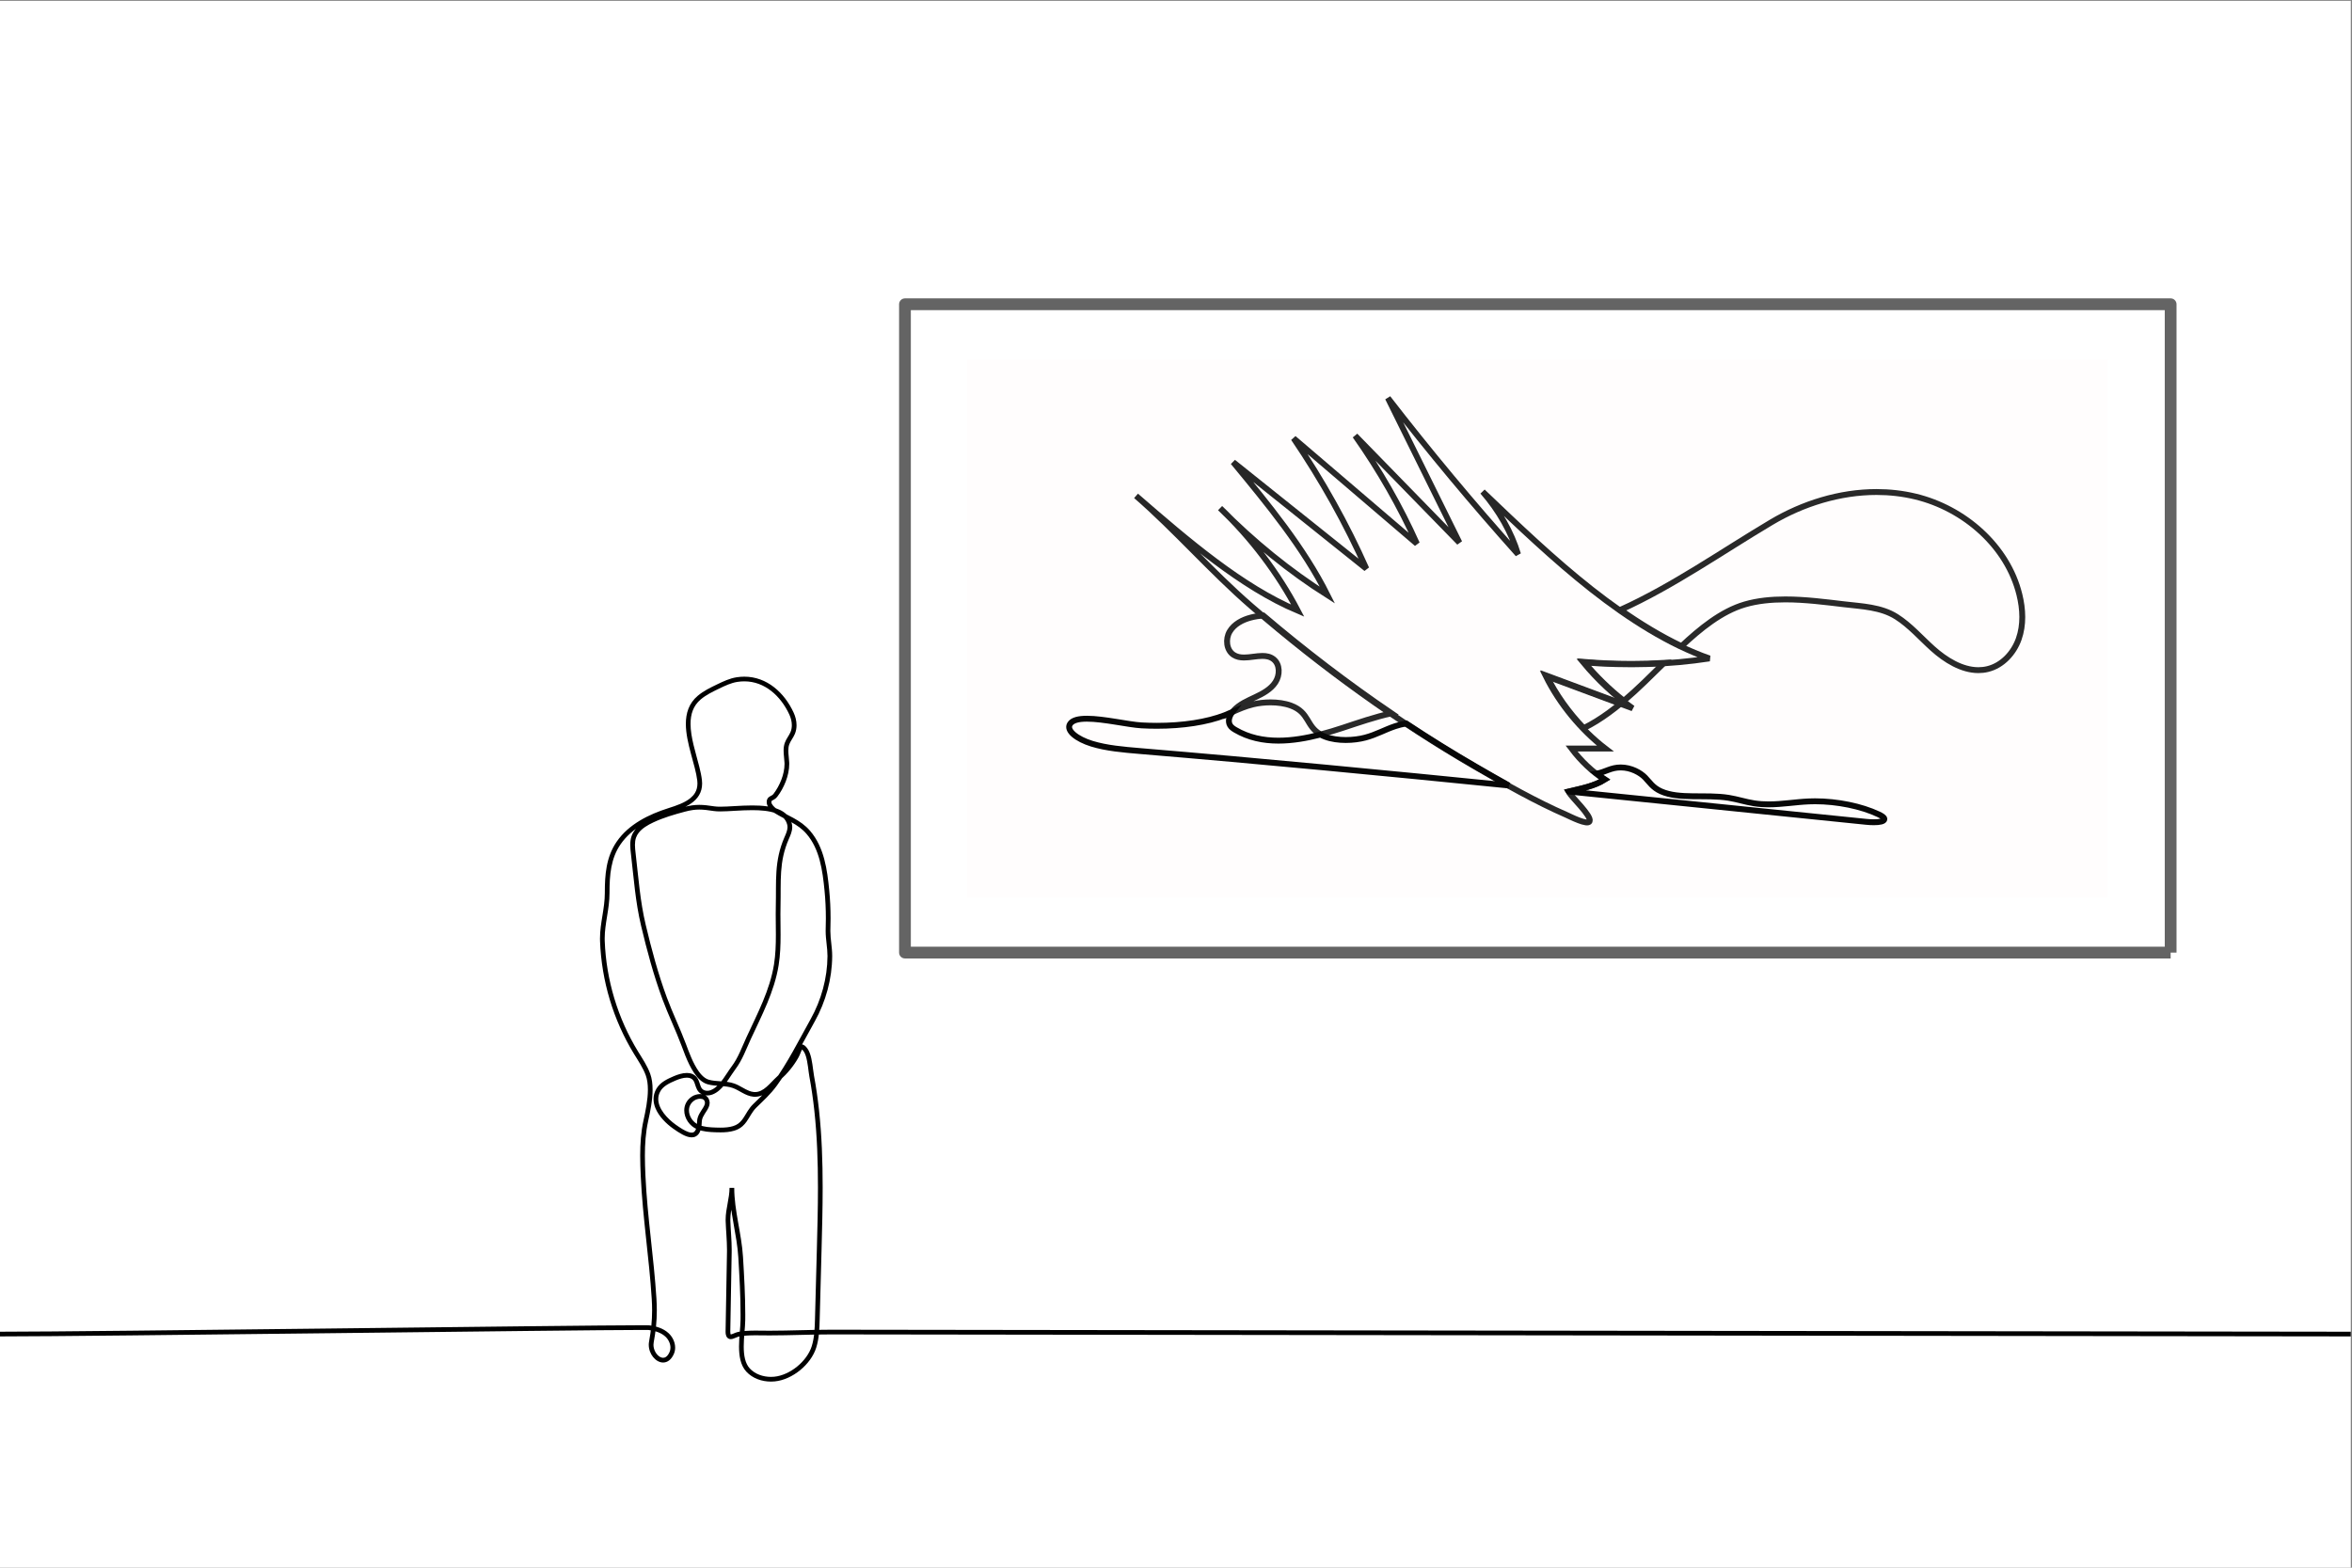 <?xml version="1.0" encoding="UTF-8" standalone="no"?>
<svg
   viewBox="0 0 4000 2666.667"
   height="2666.667"
   width="4000"
   xml:space="preserve"
   id="svg2"
   version="1.1"
   sodipodi:docname="184274681vec.svg"
   inkscape:version="1.2.2 (732a01da63, 2022-12-09)"
   xmlns:inkscape="http://www.inkscape.org/namespaces/inkscape"
   xmlns:sodipodi="http://sodipodi.sourceforge.net/DTD/sodipodi-0.dtd"
   xmlns="http://www.w3.org/2000/svg"
   xmlns:svg="http://www.w3.org/2000/svg"
   xmlns:rdf="http://www.w3.org/1999/02/22-rdf-syntax-ns#"
   xmlns:cc="http://creativecommons.org/ns#"
   xmlns:dc="http://purl.org/dc/elements/1.1/"><rect x="0" y="0" width="4000" height="2666.667" fill="#808080" stroke="none"/><sodipodi:namedview
     id="namedview448"
     pagecolor="#ffffff"
     bordercolor="#000000"
     borderopacity="0.25"
     inkscape:showpageshadow="2"
     inkscape:pageopacity="0.0"
     inkscape:pagecheckerboard="0"
     inkscape:deskcolor="#d1d1d1"
     showgrid="false"
     inkscape:zoom="0.3455"
     inkscape:cx="2199.7106"
     inkscape:cy="1335.7453"
     inkscape:window-width="2560"
     inkscape:window-height="1413"
     inkscape:window-x="1271"
     inkscape:window-y="-9"
     inkscape:window-maximized="1"
     inkscape:current-layer="svg2" /><defs
     id="defs6"><linearGradient
       id="linearGradient1129"
       inkscape:swatch="solid"><stop
         style="stop-color:#cccccc;stop-opacity:1;"
         offset="0"
         id="stop1127" /></linearGradient></defs><g
     transform="matrix(1.333,0,0,-1.333,0,2666.667)"
     id="g10"><g
       transform="scale(0.1)"
       id="g12"><g
         transform="scale(1.84)"
         id="g14"><path
           id="path16"
           style="fill:#ffffff;fill-opacity:1;fill-rule:nonzero;stroke:none"
           d="M 0,0 H 16300 V 10866.7 H 0 V 0" /></g><g
         transform="scale(1.84)"
         id="g18"><path
           id="path20"
           style="fill:#000000;fill-opacity:1;fill-rule:nonzero;stroke:none"
           d="m 0,1603.92 c 332.257,0 1330.25,11.25 2302.47,22.5 972.13,11.24 1918.56,22.43 2146.68,22.43 15.04,0 26.94,-0.05 35.45,-0.11 4.25,-0.05 7.66,-0.16 10.12,-0.21 1.24,-0.06 2.23,-0.06 2.94,-0.11 l 0.8,-0.05 h 0.17 l 0.18,2 -0.24,-2 h 0.06 l 0.18,2 -0.24,-2 c 21.79,-2.56 43.52,-7.23 63.39,-14.78 19.89,-7.5 37.88,-17.93 52.7,-31.9 10.34,-9.72 18.99,-21.89 24.97,-35.04 5.98,-13.15 9.27,-27.22 9.26,-40.7 -0.01,-10.76 -2.06,-21.19 -6.42,-30.86 -7.1,-15.7 -15.1,-25.7 -22.61,-31.51 -7.57,-5.82 -14.55,-7.93 -21.9,-7.99 -7.01,0 -14.62,2.17 -22.35,6.68 -11.58,6.69 -23.04,18.64 -31.26,33.47 -8.26,14.78 -13.31,32.28 -13.29,49.72 0,5.38 0.47,10.7 1.45,16.03 14.35,77.64 21.78,147.46 21.77,223.42 0,26.08 -0.88,52.81 -2.62,80.9 -17.86,285.68 -63.31,567.84 -76.19,851.62 -2.13,46.94 -3.84,93.67 -3.84,140.02 -0.01,80.95 5.23,160.82 22.41,238.9 13.63,62.15 30.93,143.06 30.97,219.34 -0.02,38.58 -4.41,76.12 -16.58,109.75 -20.76,57.11 -54.76,106.23 -84.66,155.18 -140.65,229.72 -220.44,496.34 -230.55,765.5 -0.22,5.87 -0.32,11.74 -0.32,17.61 -0.02,51.45 8.15,101.98 16.54,153.81 8.36,51.79 16.94,104.87 16.95,161.27 v 0.43 0.11 c 0,0.82 0,1.63 0,2.45 -0.01,60.52 2.14,119.96 12.9,176.41 10.77,56.46 30,109.92 64.25,159.47 38.49,55.64 90.21,99.76 149.13,135.35 58.89,35.53 124.9,62.37 191.26,83.4 50.94,16.19 105.59,34.34 149.07,64.49 21.71,15.16 40.69,33.47 54.23,56.35 13.57,22.82 21.37,50.04 21.34,81.36 0,7.91 -0.49,16.09 -1.48,24.54 -3.4,28.9 -10.13,59.71 -18.22,91.78 -12.14,48.08 -27.4,99.01 -39.53,149.71 -12.15,50.67 -21.12,101.07 -21.11,147.57 0,33.57 4.64,65.01 15.73,93.41 11.12,28.42 28.54,53.96 55.22,76.4 36.51,30.71 81.18,52.51 126.63,74.37 42.21,20.39 83.85,40.08 127.01,46.76 16.46,2.57 32.51,3.79 48.15,3.79 70.63,-0.03 133.17,-24.91 186.2,-66.17 52.95,-41.25 96.05,-99.05 126.05,-163.89 10.81,-23.37 17.33,-49.31 17.33,-74.15 0,-16.65 -2.88,-32.77 -9.13,-47.68 -4.73,-11.2 -11.68,-22.41 -19.07,-34.46 -7.34,-12.06 -15.11,-25 -20.54,-40.11 -6.36,-17.94 -8.26,-36.09 -8.26,-53.73 0.05,-29.84 5.27,-58.64 6.2,-85.09 0.1,-2.68 0.16,-5.37 0.16,-8.08 0,-35.11 -8.23,-72.9 -22,-108.91 -13.75,-35.98 -32.99,-70.21 -54.38,-98.24 -3.21,-4.19 -6.45,-6.85 -10.31,-9.29 -2.87,-1.85 -6.11,-3.53 -9.74,-5.43 -2.72,-1.42 -5.67,-3.05 -8.77,-5.11 -2.32,-1.58 -4.73,-3.48 -7.03,-5.82 -3.47,-3.53 -6.58,-8.15 -8.51,-13.47 -1.96,-5.27 -2.81,-11.03 -2.8,-17.23 0,-2.49 0.14,-5.1 0.4,-7.76 0.82,-7.94 3.61,-14.94 7.11,-21.41 5.31,-9.67 12.47,-18.42 19.97,-26.03 7.53,-7.55 15.3,-13.91 22.47,-18.47 41.58,-26.3 83.15,-45.15 121.62,-66.61 38.57,-21.41 73.89,-45.16 104.75,-81.12 45.26,-52.65 72.97,-115.62 91.12,-183.16 18.09,-67.48 26.52,-139.31 33.36,-208.75 6.36,-64.49 9.35,-129.26 9.35,-194.08 0,-24.23 -0.38,-48.57 -1.25,-72.86 -0.17,-4.73 -0.22,-9.45 -0.22,-14.12 0,-30.92 3.26,-59.99 6.41,-88.35 3.21,-28.42 6.25,-56.13 6.25,-84.71 0,-0.81 0,-1.68 0,-2.55 v 0.05 c -0.98,-150.72 -42.81,-303.12 -116.22,-434.72 -83.51,-149.74 -162.18,-307.52 -261.51,-443.58 -20.91,-28.63 -42.97,-53.24 -66.18,-76.93 -23.19,-23.69 -47.53,-46.45 -72.75,-71.29 -15.17,-14.99 -26.72,-31.08 -36.74,-46.72 -15,-23.58 -26.81,-46.13 -41.56,-64.12 -7.38,-9.01 -15.41,-16.95 -25.01,-23.74 -9.6,-6.79 -20.81,-12.44 -34.86,-16.74 -27.25,-8.31 -56.64,-10.53 -86.95,-10.53 -10.6,0 -21.31,0.27 -32.06,0.59 -20.7,0.66 -41.24,1.63 -60.99,4.24 -19.76,2.66 -38.7,6.95 -56.38,14.13 -20.42,8.25 -37.91,23.2 -50.18,41.29 -12.28,18.09 -19.19,39.28 -19.16,59.39 0.01,12.93 2.76,25.37 8.62,36.89 5.89,11.46 14.89,22.11 28.16,31.35 5.13,3.58 11.84,6.79 19.05,9.02 7.2,2.28 14.89,3.53 21.94,3.53 9.58,0 17.62,-2.33 22.81,-6.14 2.64,-1.95 4.74,-4.24 6.48,-7.34 1.73,-3.14 3.12,-7.17 3.74,-12.65 0.1,-0.93 0.15,-1.85 0.15,-2.83 0,-2.99 -0.52,-6.3 -1.61,-10 -1.9,-6.41 -5.69,-13.96 -10.65,-22.17 -7.41,-12.38 -17.34,-26.13 -25.87,-41.61 -4.25,-7.72 -8.16,-15.98 -11.1,-24.78 -2.93,-8.86 -4.89,-18.31 -5.11,-28.31 -0.37,-16.84 -1.94,-30.64 -4.37,-41.51 -1.81,-8.15 -4.1,-14.67 -6.59,-19.67 -3.78,-7.6 -7.76,-11.73 -11.82,-14.29 -4.09,-2.49 -8.73,-3.8 -15.09,-3.8 -5.99,-0.05 -13.37,1.31 -21.67,4.02 -12.46,4.08 -26.87,11.25 -41.96,20.21 -15.1,9.02 -30.93,19.78 -46.66,30.97 -28.35,20.16 -59.3,47.87 -82.61,79 -11.66,15.54 -21.42,31.95 -28.18,48.52 -6.76,16.63 -10.53,33.36 -10.52,49.99 0.03,18.37 4.47,36.68 15.28,55.42 10.03,17.33 25.21,31.08 43.7,42.87 18.45,11.79 40,21.41 61.48,30.59 12.34,5.32 25.77,10.32 39.11,13.91 13.34,3.64 26.59,5.81 38.42,5.81 9.54,0 18.08,-1.41 25.29,-4.29 7.23,-2.88 13.24,-7.12 18.53,-13.69 3.37,-4.19 6.14,-9.29 8.62,-15.27 3.75,-9.02 6.67,-19.89 10.72,-31.35 4.08,-11.41 9.4,-23.69 19.18,-34.5 7.84,-8.64 17.5,-14.83 27.74,-18.75 10.26,-3.96 21.12,-5.7 31.9,-5.7 11.56,0 23.05,2.01 33.81,5.92 19.67,7.17 36.97,18.69 52.44,32.49 23.19,20.7 42.53,46.46 60.12,72.1 17.54,25.59 33.33,51.13 48.38,71.12 24.46,32.49 43,67.22 59.47,102.48 16.47,35.26 30.9,71.01 46.98,105.84 37.88,82.04 78.81,164.36 114.05,249.17 35.21,84.87 64.75,172.29 79.5,264.71 11.17,70.04 13.4,140.34 13.4,210.33 0,48.19 -1.06,96.27 -1.06,144.04 0,18.85 0.16,37.7 0.63,56.45 2.07,85.57 -0.98,162.13 4.23,236.78 5.22,74.65 18.47,147.35 53.08,226.68 5.38,12.22 11.2,25.37 15.87,39.28 4.62,13.91 8.04,28.74 8.04,44.29 0,7.33 -0.76,14.88 -2.61,22.38 -6.41,26.84 -19.72,49.06 -37.76,66.29 -13.53,12.93 -29.54,23.14 -47.18,31.18 -26.49,12.07 -56.68,19.45 -88.79,23.91 -32.1,4.46 -66.17,5.98 -100.39,5.98 -40.97,0 -82.18,-2.17 -120.31,-4.35 -38.11,-2.23 -73.2,-4.35 -101.49,-4.35 -16.06,0 -29.93,0.71 -40.56,2.34 -40.89,6.2 -73.29,10.43 -105.8,10.43 -33.2,0 -66.12,-4.56 -106.9,-15.43 -76.55,-20.43 -151.47,-42.05 -224.83,-76.44 -27.35,-12.83 -55.65,-28.15 -80.27,-48.04 -12.29,-9.94 -23.67,-21.02 -33.4,-33.63 -9.74,-12.6 -17.82,-26.68 -23.41,-42.38 -7.24,-20.32 -9.52,-41.13 -9.52,-61.45 0,-20.59 2.32,-40.75 4.57,-59.98 19.92,-169.74 30.95,-333.99 70.92,-502.26 40.73,-171.31 86.46,-342.08 147.82,-508.02 40.77,-110.18 92.2,-215.1 132.51,-322.9 7.17,-19.18 16.01,-43.52 26.6,-69.65 15.9,-39.24 35.66,-82.43 60.35,-119.05 12.37,-18.25 25.99,-34.94 41.3,-48.57 15.3,-13.59 32.42,-24.24 51.59,-29.73 31.13,-8.8 62.42,-10.26 92.22,-12.33 29.84,-2.06 58.11,-4.62 83.57,-13.8 21.66,-7.71 43.17,-20.97 66.21,-33.52 11.53,-6.31 23.49,-12.34 36.23,-17.17 12.73,-4.84 26.3,-8.42 40.8,-9.62 3.5,-0.27 6.95,-0.43 10.35,-0.43 20.3,0 38.92,5.05 55.6,13.04 25.07,12.06 46.04,30.37 65.31,49.33 19.24,18.96 36.86,38.69 54.05,54.06 48.94,43.85 91.8,95.09 124.51,152.62 5.11,9.03 9.19,18.04 12.66,26.36 2.61,6.3 4.95,12.17 7.01,17.33 3.15,7.72 6.03,13.96 7.99,16.84 0.49,0.71 0.87,1.2 1.09,1.47 l 0.21,0.16 v 0.06 l -2.66,3.2 1.52,-3.86 c 0.71,0.28 1.14,0.6 1.14,0.66 l -2.66,3.2 1.52,-3.86 -2.55,6.36 v -6.84 c 0.87,0 1.85,0.21 2.55,0.48 l -2.55,6.36 v -6.84 5.59 l -1.25,-5.48 c 0.27,-0.06 0.7,-0.11 1.25,-0.11 v 5.59 l -1.25,-5.48 0.49,2.22 -0.87,-2.12 0.38,-0.1 0.49,2.22 -0.87,-2.12 c 0,0.06 1.68,-0.81 4.07,-3.2 2.5,-2.34 5.76,-6.09 9.57,-11.2 5.97,-7.93 11.46,-19.93 15.92,-34.17 6.68,-21.35 11.13,-47.54 14.67,-72.81 3.53,-25.37 6.14,-49.77 9.67,-68.84 14.56,-78.08 25.75,-156.8 34.34,-235.86 19.23,-176.8 25.15,-354.69 25.15,-532.9 0,-142.25 -3.75,-284.71 -7.55,-427.06 -4.35,-161.43 -8.64,-322.9 -12.99,-484.38 -1.68,-65.58 -3.8,-130.62 -22.65,-190.22 -16.14,-51.35 -53.68,-102.04 -101.17,-140.72 -47.44,-38.74 -104.62,-65.32 -158.44,-70.53 -7.67,-0.76 -15.43,-1.14 -23.19,-1.14 -27.69,0 -55.52,4.83 -80.82,14.67 -25.31,9.78 -48.06,24.45 -66.08,44.01 -15.99,17.38 -26.47,39.72 -32.95,65.85 -6.49,26.14 -8.82,55.8 -8.82,86.55 0,31.52 2.43,64.12 4.97,95.36 2.52,31.24 5.17,61.07 5.47,87.42 0.13,12.23 0.2,24.5 0.2,36.73 0,133.93 -7.66,267.48 -15.66,400.6 -4.9,81.39 -20.28,162.02 -34.26,241.89 -14,79.93 -26.59,159.14 -26.58,237.6 h -32.6 c 0.02,-34.94 -6.47,-70.8 -13.24,-107.52 -6.73,-36.68 -13.76,-74.22 -13.78,-112.8 0,-3.26 0.05,-6.52 0.16,-9.84 2.22,-67.53 9.29,-133.16 9.27,-199.83 0,-5.33 -0.05,-10.6 -0.14,-15.92 -3.22,-182.4 -6.44,-364.8 -9.66,-547.19 -0.02,-1.09 -0.03,-2.12 -0.03,-3.1 0,-7.77 0.52,-14.51 1.69,-20.54 0.89,-4.56 2.14,-8.8 3.97,-12.71 2.69,-5.87 7.02,-11.3 12.67,-14.73 2.79,-1.68 5.8,-2.88 8.74,-3.64 2.94,-0.7 5.82,-0.98 8.55,-0.98 6.24,0 11.74,1.31 16.98,2.94 7.84,2.45 15.22,5.81 22.23,8.69 6.96,2.94 13.54,5.44 18.65,6.47 16,3.42 34.96,5.54 54.89,6.79 19.94,1.25 40.86,1.63 60.97,1.63 15.92,0 31.33,-0.22 45.42,-0.44 17.6,-0.21 35.18,-0.32 52.75,-0.32 141.67,0 282.72,6.95 423.39,6.95 3.75,0 7.49,0 11.25,0 233.36,-0.65 10471.26,-13.96 10526.86,-13.96 v 32.6 c -55.5,0 -10293.56,13.31 -10526.76,13.96 -3.8,0 -7.6,0 -11.35,0 -141.76,0 -282.81,-6.95 -423.39,-6.95 -17.44,0 -34.87,0.11 -52.3,0.32 -14.06,0.22 -29.64,0.44 -45.87,0.44 -20.51,0 -42.05,-0.38 -63,-1.69 -20.96,-1.3 -41.31,-3.52 -59.64,-7.44 -11.81,-2.55 -22.35,-7.44 -31.58,-11.24 -4.58,-1.96 -8.77,-3.59 -12.22,-4.68 -3.44,-1.09 -6.11,-1.52 -7.28,-1.47 l -0.71,0.06 -0.26,-1.19 0.52,1.08 -0.26,0.11 -0.26,-1.19 0.52,1.08 -1.01,-2.12 1.45,1.85 -0.44,0.27 -1.01,-2.12 1.45,1.85 -0.72,-0.93 0.89,0.77 -0.17,0.16 -0.72,-0.93 0.89,0.77 c -0.01,0 -0.22,0.27 -0.56,0.98 -0.51,1.03 -1.22,3.15 -1.74,6.4 -0.54,3.26 -0.89,7.61 -0.88,13.1 0,0.82 0,1.63 0.02,2.5 3.22,182.4 6.45,364.79 9.67,547.19 0.09,5.54 0.14,11.03 0.14,16.52 -0.02,69 -7.15,134.96 -9.29,200.92 -0.09,2.88 -0.14,5.81 -0.14,8.75 -0.02,34.55 6.46,70.2 13.24,106.93 6.74,36.67 13.75,74.44 13.78,113.39 h -32.6 c 0.01,-81.93 13.04,-163 27.07,-243.2 14.06,-80.25 29.12,-159.62 33.83,-238.25 8,-133.06 15.6,-265.96 15.6,-398.64 0,-12.12 -0.07,-24.23 -0.2,-36.35 -0.26,-24.5 -2.82,-53.79 -5.37,-85.19 -2.54,-31.35 -5.06,-64.82 -5.06,-97.97 0,-32.38 2.38,-64.49 9.76,-94.37 7.39,-29.83 19.93,-57.65 40.61,-80.09 21.81,-23.69 48.94,-41.02 78.31,-52.38 29.4,-11.35 61.1,-16.84 92.58,-16.84 8.83,0 17.64,0.43 26.39,1.3 62.05,6.14 124.21,35.64 175.83,77.75 51.62,42.11 92.91,97.04 111.66,156.1 20.64,65.48 22.38,133.61 24.17,199.19 4.29,161.48 8.64,322.96 12.99,484.38 3.8,142.35 7.55,285.09 7.55,427.93 0,178.92 -5.92,358 -25.32,536.43 -8.69,79.77 -19.99,159.31 -34.72,238.31 -2.12,11.3 -4.02,25.97 -6.08,42.11 -3.16,24.29 -6.69,51.94 -12.5,77.96 -2.93,12.99 -6.41,25.65 -10.87,37.33 -4.4,11.74 -9.72,22.55 -16.73,31.95 -5.98,7.99 -11.36,14.07 -17.11,18.8 -2.88,2.34 -5.93,4.35 -9.4,5.87 -3.48,1.57 -7.45,2.61 -11.63,2.61 -5.22,0.05 -10.38,-1.74 -14.18,-4.24 -3.37,-2.17 -5.93,-4.78 -8.04,-7.39 -3.64,-4.56 -6.2,-9.4 -8.59,-14.56 -3.64,-7.72 -6.79,-16.25 -10.43,-25.05 -3.59,-8.86 -7.61,-17.87 -12.39,-26.3 -30.75,-54.17 -71.28,-102.74 -117.91,-144.52 -25.42,-22.82 -48.71,-50.75 -73.55,-72.16 -12.38,-10.76 -25.03,-19.83 -38.13,-26.08 -13.12,-6.25 -26.58,-9.83 -41.52,-9.83 -2.52,0 -5.08,0.1 -7.69,0.32 -10.78,0.87 -21.27,3.59 -31.89,7.61 -15.93,6.03 -32.01,15.05 -48.88,24.56 -16.87,9.45 -34.54,19.34 -54.12,26.35 -30.81,11.03 -62.2,13.48 -92.35,15.59 -30.17,2.07 -59.17,3.7 -85.55,11.2 -8.83,2.55 -17.51,6.79 -26.09,12.71 -15,10.27 -29.55,25.7 -42.99,44.34 -20.2,27.92 -37.89,62.8 -52.71,96.98 -14.85,34.18 -26.89,67.59 -36.42,93.02 -41.1,109.75 -92.5,214.67 -132.47,322.8 -60.66,164.08 -106.09,333.55 -146.67,504.26 -39.21,164.85 -50.27,327.74 -70.27,498.46 -2.25,19.17 -4.35,38.14 -4.34,56.23 0,17.93 2.04,34.83 7.63,50.48 4.33,12.17 10.6,23.2 18.5,33.41 11.82,15.32 27.36,28.8 44.96,40.7 17.58,11.9 37.16,22.22 56.75,31.4 70.35,32.98 143.24,54.12 219.39,74.44 38.87,10.32 68.28,14.29 98.5,14.34 29.57,0 60.33,-3.91 100.92,-10.1 13.24,-1.96 28.43,-2.67 45.44,-2.67 29.88,0 65.31,2.23 103.36,4.4 38.03,2.18 78.64,4.3 118.44,4.3 59.07,0.05 116.43,-4.89 159.98,-20.6 21.79,-7.82 40.01,-18.2 53.83,-31.45 13.8,-13.26 23.53,-29.34 28.64,-50.32 1.13,-4.83 1.68,-9.72 1.68,-14.77 0,-10.66 -2.45,-22.07 -6.41,-34.02 -3.92,-11.9 -9.35,-24.18 -14.78,-36.51 -36.38,-83.24 -50.39,-160.45 -55.72,-237.49 -5.34,-77.04 -2.23,-153.98 -4.3,-238.2 -0.47,-19.12 -0.64,-38.2 -0.64,-57.26 0,-48.25 1.07,-96.34 1.06,-144.04 0.01,-69.33 -2.24,-137.85 -12.99,-205.22 -14.18,-88.83 -42.76,-173.81 -77.42,-257.32 -34.66,-83.46 -75.39,-165.39 -113.54,-248.04 -16.51,-35.75 -30.93,-71.5 -46.92,-105.67 -15.97,-34.18 -33.48,-66.83 -55.98,-96.72 -10.93,-14.5 -21.58,-30.75 -32.54,-47.32 -16.41,-24.88 -33.54,-50.48 -52.31,-71.61 -9.38,-10.6 -19.16,-20.05 -29.33,-27.82 -10.19,-7.77 -20.75,-13.85 -31.84,-17.88 -7.12,-2.6 -15,-4.02 -22.68,-3.96 -7.17,-0.06 -14.13,1.19 -20.19,3.53 -6.08,2.33 -11.23,5.76 -15.34,10.27 -3.51,3.86 -6.38,8.58 -8.94,14.29 -3.87,8.53 -6.83,19.12 -10.65,30.48 -3.86,11.3 -8.66,23.58 -17.6,34.83 -8.8,11.03 -19.96,18.85 -31.92,23.58 -11.98,4.73 -24.66,6.57 -37.34,6.57 -15.76,0 -31.62,-2.82 -46.93,-6.95 -15.31,-4.13 -30.07,-9.68 -43.46,-15.38 -21.73,-9.35 -44.85,-19.56 -66.14,-33.09 -21.25,-13.58 -40.9,-30.7 -54.4,-54.06 -13.6,-23.47 -19.69,-47.92 -19.66,-71.72 0,-21.57 4.88,-42.49 12.93,-62.27 12.1,-29.66 31.26,-56.83 52.99,-80.79 21.74,-23.96 46.11,-44.66 69.1,-61.02 21.45,-15.21 43.54,-30.15 65.17,-41.56 10.82,-5.71 21.54,-10.54 32.18,-14.02 10.64,-3.48 21.22,-5.65 31.83,-5.65 9.89,-0.05 19.92,2.01 29.01,6.85 6.81,3.58 12.97,8.74 18.1,15.1 7.72,9.56 13.22,21.68 17.01,36.35 3.78,14.67 5.87,32.06 6.34,52.81 0.21,9.46 2.93,18.97 7.47,28.85 6.77,14.84 17.64,30.05 27.51,45.81 4.92,7.93 9.6,16.08 13.21,24.77 3.59,8.69 6.15,18.1 6.16,28.2 0,2.12 -0.12,4.24 -0.35,6.41 -1.02,9.24 -3.6,17.66 -7.65,24.94 -6.05,10.92 -15.41,18.91 -25.63,23.58 -10.24,4.73 -21.26,6.58 -32.15,6.63 -10.78,-0.05 -21.51,-1.85 -31.63,-5 -10.12,-3.15 -19.62,-7.61 -27.92,-13.37 -17.38,-12 -30.28,-26.94 -38.63,-43.3 -8.38,-16.41 -12.2,-34.12 -12.19,-51.72 0.03,-27.44 9.16,-54.55 24.77,-77.64 15.64,-23.1 37.9,-42.28 64.91,-53.25 21,-8.53 42.7,-13.31 64.33,-16.19 21.64,-2.88 43.25,-3.86 64.26,-4.57 10.9,-0.32 21.95,-0.59 33.1,-0.59 31.83,0 64.5,2.22 96.44,11.95 22.92,6.95 41.2,17.66 55.91,30.53 11.05,9.62 20.11,20.38 28.09,31.46 11.96,16.68 21.59,34.07 31.94,50.69 10.34,16.63 21.32,32.5 35.62,46.57 24.83,24.5 49.3,47.38 73.17,71.77 23.86,24.35 47.09,50.21 69.21,80.47 101.52,139.15 180.58,298.13 263.65,446.89 76.01,136.38 119.32,293.84 120.35,450.43 v 0.05 c 0,0.87 0,1.74 0,2.66 0,30.92 -3.26,59.93 -6.41,88.3 -3.21,28.41 -6.25,56.17 -6.25,84.76 0,4.29 0.05,8.63 0.22,13.04 0.81,24.66 1.25,49.33 1.25,73.94 0,65.85 -3.05,131.65 -9.51,197.29 -6.9,69.82 -15.38,143.38 -34.34,213.96 -18.96,70.64 -48.47,138.5 -97.85,195.98 -34.29,40.04 -73.63,66.18 -113.62,88.4 -40.04,22.22 -80.9,40.81 -120.04,65.64 -5.97,3.74 -15.29,11.62 -22.43,20.04 -3.6,4.24 -6.71,8.59 -8.82,12.5 -2.14,3.86 -3.15,7.23 -3.3,9.02 -0.17,1.74 -0.24,3.26 -0.24,4.56 -0.01,2.56 0.27,4.24 0.55,5.27 0.26,0.87 0.49,1.31 0.73,1.69 0.41,0.65 1.01,1.36 2.89,2.66 2.74,1.91 8.19,4.35 14.92,8.31 6.7,3.92 14.62,9.68 21.4,18.64 23.38,30.7 43.98,67.37 58.92,106.39 14.89,39.01 24.13,80.37 24.13,120.54 0,3.1 -0.06,6.19 -0.16,9.27 -1.15,29.59 -6.25,58.05 -6.2,83.9 0,15.29 1.68,29.52 6.41,42.82 3.92,11.16 10.38,22.22 17.61,34.02 7.17,11.82 15.15,24.33 21.3,38.82 8.15,19.4 11.68,39.93 11.68,60.32 0,30.49 -7.83,60.72 -20.38,87.84 -31.89,68.88 -77.75,130.83 -135.57,175.91 -57.74,45.07 -127.77,73.1 -206.23,73.06 -17.35,0 -35.09,-1.36 -53.18,-4.18 -49.49,-7.78 -93.87,-29.29 -136.13,-49.61 -45.42,-21.93 -92.71,-44.6 -133.44,-78.76 -30.79,-25.8 -51.74,-56.37 -64.63,-89.52 -12.94,-33.15 -17.95,-68.74 -17.96,-105.26 0.05,-67.52 16.99,-138.63 35.16,-206.66 9.1,-34 18.55,-67.2 26.47,-98.6 7.94,-31.4 14.34,-61.01 17.45,-87.59 0.85,-7.27 1.26,-14.17 1.26,-20.75 -0.04,-26.05 -6.21,-46.86 -16.78,-64.74 -7.96,-13.42 -18.53,-25.26 -31.33,-35.91 -19.16,-16.03 -43.35,-29.23 -69.92,-40.59 -26.56,-11.35 -55.43,-20.86 -83.85,-29.88 -68.04,-21.57 -136.37,-49.23 -198.27,-86.61 -61.87,-37.33 -117.39,-84.38 -159.09,-144.69 -37.32,-53.95 -58.11,-112.14 -69.47,-171.91 -11.37,-59.82 -13.45,-121.22 -13.47,-182.5 0,-0.82 0,-1.69 0,-2.51 v 0.06 -0.54 c 0.02,-53.03 -8.15,-104.27 -16.54,-156.1 -8.35,-51.73 -16.94,-104.05 -16.95,-158.98 0,-6.25 0.11,-12.55 0.34,-18.86 10.34,-274.76 91.7,-546.64 235.33,-781.25 30.6,-49.88 63.06,-97.43 81.81,-149.26 10.39,-28.58 14.65,-62.59 14.63,-98.67 0.04,-71.45 -16.59,-150.5 -30.22,-212.33 -17.87,-81.34 -23.16,-163.55 -23.16,-245.91 0,-47.17 1.74,-94.38 3.88,-141.49 13.04,-286.23 58.54,-568.6 76.21,-852.22 1.71,-27.44 2.56,-53.51 2.56,-78.83 -0.01,-73.79 -7.15,-141.33 -21.22,-217.5 -1.36,-7.34 -2,-14.67 -2,-21.95 0.06,-31.51 11.75,-61.23 29.52,-83.73 8.92,-11.25 19.43,-20.75 31.22,-27.66 11.77,-6.84 24.96,-11.08 38.76,-11.08 14.41,-0.05 29.22,4.89 41.93,14.83 12.77,10 23.57,24.56 32.29,43.85 6.43,14.23 9.31,29.34 9.31,44.28 -0.01,18.75 -4.47,37.22 -12.19,54.17 -7.73,17.01 -18.74,32.49 -32.26,45.26 -18.57,17.55 -40.47,30 -63.52,38.69 -23.07,8.75 -47.32,13.85 -71.13,16.68 -1.11,0.11 -1.98,0.16 -3.05,0.22 -3.64,0.21 -9.4,0.32 -17.78,0.37 -8.36,0.11 -19.19,0.11 -32.41,0.11 -228.69,0 -1174.83,-11.24 -2147.06,-22.43 C 1329.94,1647.77 331.771,1636.52 0,1636.52 v -32.6 0" /></g><g
         transform="scale(1.699)"
         id="g22"><path
           id="path24"
           style="fill:none;fill-opacity:1;fill-rule:nonzero;stroke:#646464;stroke-width:88.296;stroke-dasharray:none;stroke-opacity:1;stroke-dashoffset:0;stroke-linejoin:round"
           d="M 16300,4619.92 H 6795.63 V 9489.33 H 16300 V 4619.92" /></g><g
         transform="scale(1.65)"
         id="g26"><path
           id="path28"
           style="fill:#fffdfd;fill-opacity:1;fill-rule:nonzero;stroke:none"
           d="M 16300,5183.85 H 7479.72 V 9343.31 H 16300 V 5183.85" /></g><g
         transform="scale(1.338)"
         id="g30"><path
           id="path32"
           style="fill:none;fill-opacity:1;fill-rule:nonzero;stroke:#272727;stroke-opacity:1;stroke-width:56.04;stroke-dasharray:none;stroke-dashoffset:0"
           d="m 10832.6,10222.3 c 493.2,-427.96 1005.2,-868.07 1542.1,-1095.24 -186.6,356.37 -443.8,696.17 -740.4,978.14 316.9,-321.17 664.5,-603.04 1023.8,-830.34 -226.5,452.56 -566.5,865.94 -899.7,1269.14 423.3,-338.7 846.6,-677.38 1270,-1016.06 -188,423.98 -421.9,843.26 -693.5,1243.36 391.9,-335.1 783.7,-670.1 1175.6,-1005.06 -157.4,352.46 -356.3,700.56 -588.5,1029.76 331.3,-339.8 662.5,-679.6 993.8,-1019.35 -227.2,459.55 -454.4,919.05 -681.7,1378.65 395.5,-511.1 809.9,-1008.6 1240.7,-1489.56 -61.9,206.49 -181.6,418.36 -337.4,596.66 338.6,-323.65 678.6,-648.57 1038.7,-932.13 360.3,-283.55 744,-526.29 1123.9,-658.54 -381.4,-58.82 -784.9,-71.25 -1203.2,-37.04 139.7,-168.44 301,-318.5 471.5,-438.56 -276.3,102.82 -552.5,205.63 -828.8,308.45 130.6,-263.62 334.9,-512.76 567.8,-692.18 -107.4,0.02 -214.8,0.04 -322.2,0.06 88.5,-117.64 198,-221.12 314.2,-297.02 -102,-63.48 -222.4,-85.15 -343.5,-114.22 27.9,-51.93 223.2,-231.03 201.9,-282.51 -17.2,-41.85 -185.3,45.35 -220.8,60.82 -289,125.68 -584.3,293.38 -869.9,458.86 -734.6,425.49 -1455.2,942.76 -2136.7,1533.1 -379.7,328.8 -722.6,725.26 -1097.7,1050.81" /></g><g
         transform="scale(1.584)"
         id="g34"><path
           id="path36"
           style="fill:none;fill-opacity:1;fill-rule:nonzero;stroke:#292929;stroke-width:47.358;stroke-dasharray:none;stroke-opacity:1"
           d="m 10637.3,6712.81 c -118.5,65.7 -88.9,176.29 -239.2,232.18 -49.4,18.33 -107.8,26.06 -165,26.06 -49.8,0 -98.5,-5.87 -139.4,-15.7 -64,-15.41 -114.86,-38.66 -166.7,-61.39 3.09,4.05 6.31,7.91 9.72,11.55 46.35,50.18 111.28,78.06 173.08,107.14 61.8,29.08 125.2,63.1 162.7,120.2 37.5,57.11 38.7,143.68 -14.9,185.95 -25.9,20.34 -56.6,26.36 -89.3,26.36 -23.8,0 -48.8,-3.19 -73.8,-6.38 -25.1,-3.2 -50.2,-6.39 -74.4,-6.39 -30.4,0 -59.32,5.08 -84.51,21.65 -58.54,38.48 -66.62,127.49 -31.01,187.78 35.68,60.29 103.12,95.13 170.92,112.77 32.9,8.58 66.1,13.77 99.3,16.19 335,-284.49 680.5,-548.09 1032.7,-787.71 -133.1,-29.29 -265.6,-75.36 -394,-117.78 -57.3,-18.91 -116.3,-36.98 -176.2,-52.48 m 2118.8,50.66 c -120.9,125.65 -225,271.72 -300.2,423.48 200,-74.42 400,-148.85 599.9,-223.27 -62.6,-51.8 -127.8,-100.18 -197,-143.09 -33.1,-20.51 -67.5,-39.65 -102.7,-57.12 m 323.3,219.94 c -115.6,90.43 -224.7,196.74 -321.5,313.49 129.7,-10.61 257.8,-15.91 383.9,-15.91 88.1,0 175.2,2.59 261.2,7.76 -106.1,-103.7 -210.9,-209.69 -323.6,-305.34 m 2855.5,247.18 c -134.1,-0.01 -265.1,81.61 -368.1,174.08 -95.8,85.92 -181.8,186.19 -291.2,255.76 -124.7,79.37 -279.3,83.9 -422.9,100.93 -148.3,17.59 -312.6,39.16 -473.4,39.16 -112.4,0 -223,-10.55 -325.3,-40.41 -189.8,-55.41 -361.4,-196.98 -510.4,-336.32 -165.7,79.02 -330.8,179.11 -492.2,292.23 426.7,193.55 812.6,466.14 1215.4,705.73 255.4,151.92 552.2,243.94 847.6,243.94 105.6,0 210.9,-11.75 314.1,-36.72 392.1,-94.83 740.7,-398.21 836.7,-789.99 28.8,-117.32 34.8,-243.35 -5.4,-357.23 -40.3,-113.89 -132.2,-213.4 -249.6,-242.16 -25.1,-6.16 -50.2,-9 -75.3,-9" /></g><g
         transform="scale(1.316)"
         id="g38"><path
           id="path40"
           style="fill:none;fill-opacity:1;fill-rule:nonzero;stroke:none;stroke-width:0.997;stroke-dasharray:none"
           d="m 14767.7,8011.19 c -62,4.58 -123.5,15.76 -183.7,34.48 -183.9,57.15 -342.2,179.39 -526.2,236.25 -87.6,27.09 -176.7,38.45 -266.5,38.45 -100.5,0 -201.8,-14.22 -302.9,-36.47 -423.8,288.38 -839.7,605.62 -1242.8,948.02 18.4,1.34 36.8,1.97 55.2,1.97 200.4,0 403.3,-74.82 599,-134.11 14.7,-4.41 29.4,-8.76 44,-13.03 356.8,-103.33 727.5,-153.54 1098.5,-153.54 172.8,0 345.7,10.9 517.2,32.4 218.6,27.42 435.1,72.06 646.6,133.32 173.4,50.26 339.9,114.15 501.4,187.44 194.3,-136.15 393,-256.61 592.5,-351.71 -41.3,-38.68 -81.2,-77.21 -119.6,-114.31 -16.6,-16 -33.1,-32.08 -49.6,-48.21 -103.5,-6.22 -208.4,-9.34 -314.4,-9.34 -151.8,0 -305.9,6.38 -462.1,19.15 116.5,-140.52 247.8,-268.46 387,-377.3 -9.4,-7.97 -18.9,-15.9 -28.4,-23.75 -240.6,89.57 -481.3,179.15 -722,268.72 90.4,-182.65 215.8,-358.44 361.3,-509.67 -83.5,-41.34 -171.2,-74.84 -261,-97.65 -19.2,15.44 -45.1,28.76 -79,37.14 -23.6,5.83 -46.4,8.43 -68.2,8.43 -81.8,0 -147.9,-36.82 -176.3,-76.68" /></g><g
         transform="scale(1.475)"
         id="g42"><path
           id="path44"
           style="fill:none;fill-opacity:1;fill-rule:nonzero;stroke:#070707;stroke-width:50.85;stroke-dasharray:none;stroke-opacity:1"
           d="m 16207.9,6449.14 c -21.5,0 -44,1.35 -64.4,3.39 -600.6,61.29 -1201.1,122.51 -1801.7,183.73 -256.9,26.17 -513.7,52.34 -770.7,78.38 -0.2,0.41 -0.3,0.75 -0.5,1.08 109.9,26.38 219.1,46.04 311.7,103.65 -24,15.63 -47.6,32.54 -70.8,50.62 75,12.98 120.7,53.19 206.7,53.19 0.1,0 0.1,0 0.3,0 90.8,-0.08 170.1,-45.03 210.5,-86.55 40.4,-41.52 66.2,-87.75 139,-120.29 157.1,-70.38 386.5,-24.14 584.1,-55.94 75.6,-12.14 145.2,-35.8 220.9,-47.53 42.5,-6.57 84,-9.08 125.1,-9.08 118.3,0 232.4,20.88 351.1,25.69 16.8,0.68 33.8,1.09 50.9,1.09 191.4,0 399.6,-42.38 549.1,-112.96 24.8,-11.66 49.6,-25.83 50.1,-40.54 0.7,-21.02 -42.6,-27.93 -91.4,-27.93 m -3156.3,317.98 c -1064.4,106.86 -2128.8,209.65 -3193.28,298.26 -140.82,11.72 -287.54,24.28 -414.53,63.38 -126.99,39.1 -226.25,113.43 -187.74,171.52 21.97,33.14 76.21,44.62 145.23,44.62 146.18,0 358.87,-51.44 473.38,-57.74 44.34,-2.44 88.55,-3.66 132.24,-3.66 222.6,0 432.6,31.48 589,92.33 21.7,8.44 42.5,17.41 63.1,26.46 -25.8,-33.83 -40.6,-79.42 -19,-114.77 10.4,-17.09 27.7,-28.71 44.9,-38.9 114.4,-67.62 241.7,-93.54 373.2,-93.53 119.9,0.01 243.3,21.55 363.6,52.69 12.2,-6.79 25.9,-13.13 41.4,-18.93 53.2,-19.91 115.9,-28.22 177.5,-28.22 60.7,0 120.3,8.05 168.9,21.04 97.9,26.18 167.9,68.36 259,98.74 28.4,9.43 60.2,17.62 94.3,23.61 198.8,-131.67 399.5,-256.22 601.3,-373.1 94.9,-54.98 191,-110.25 287.5,-163.8" /></g><g
         transform="scale(1.256)"
         id="g46" /><g
         transform="scale(1.218)"
         id="g50" /><g
         transform="scale(1.034)"
         id="g54" /></g></g></svg>
